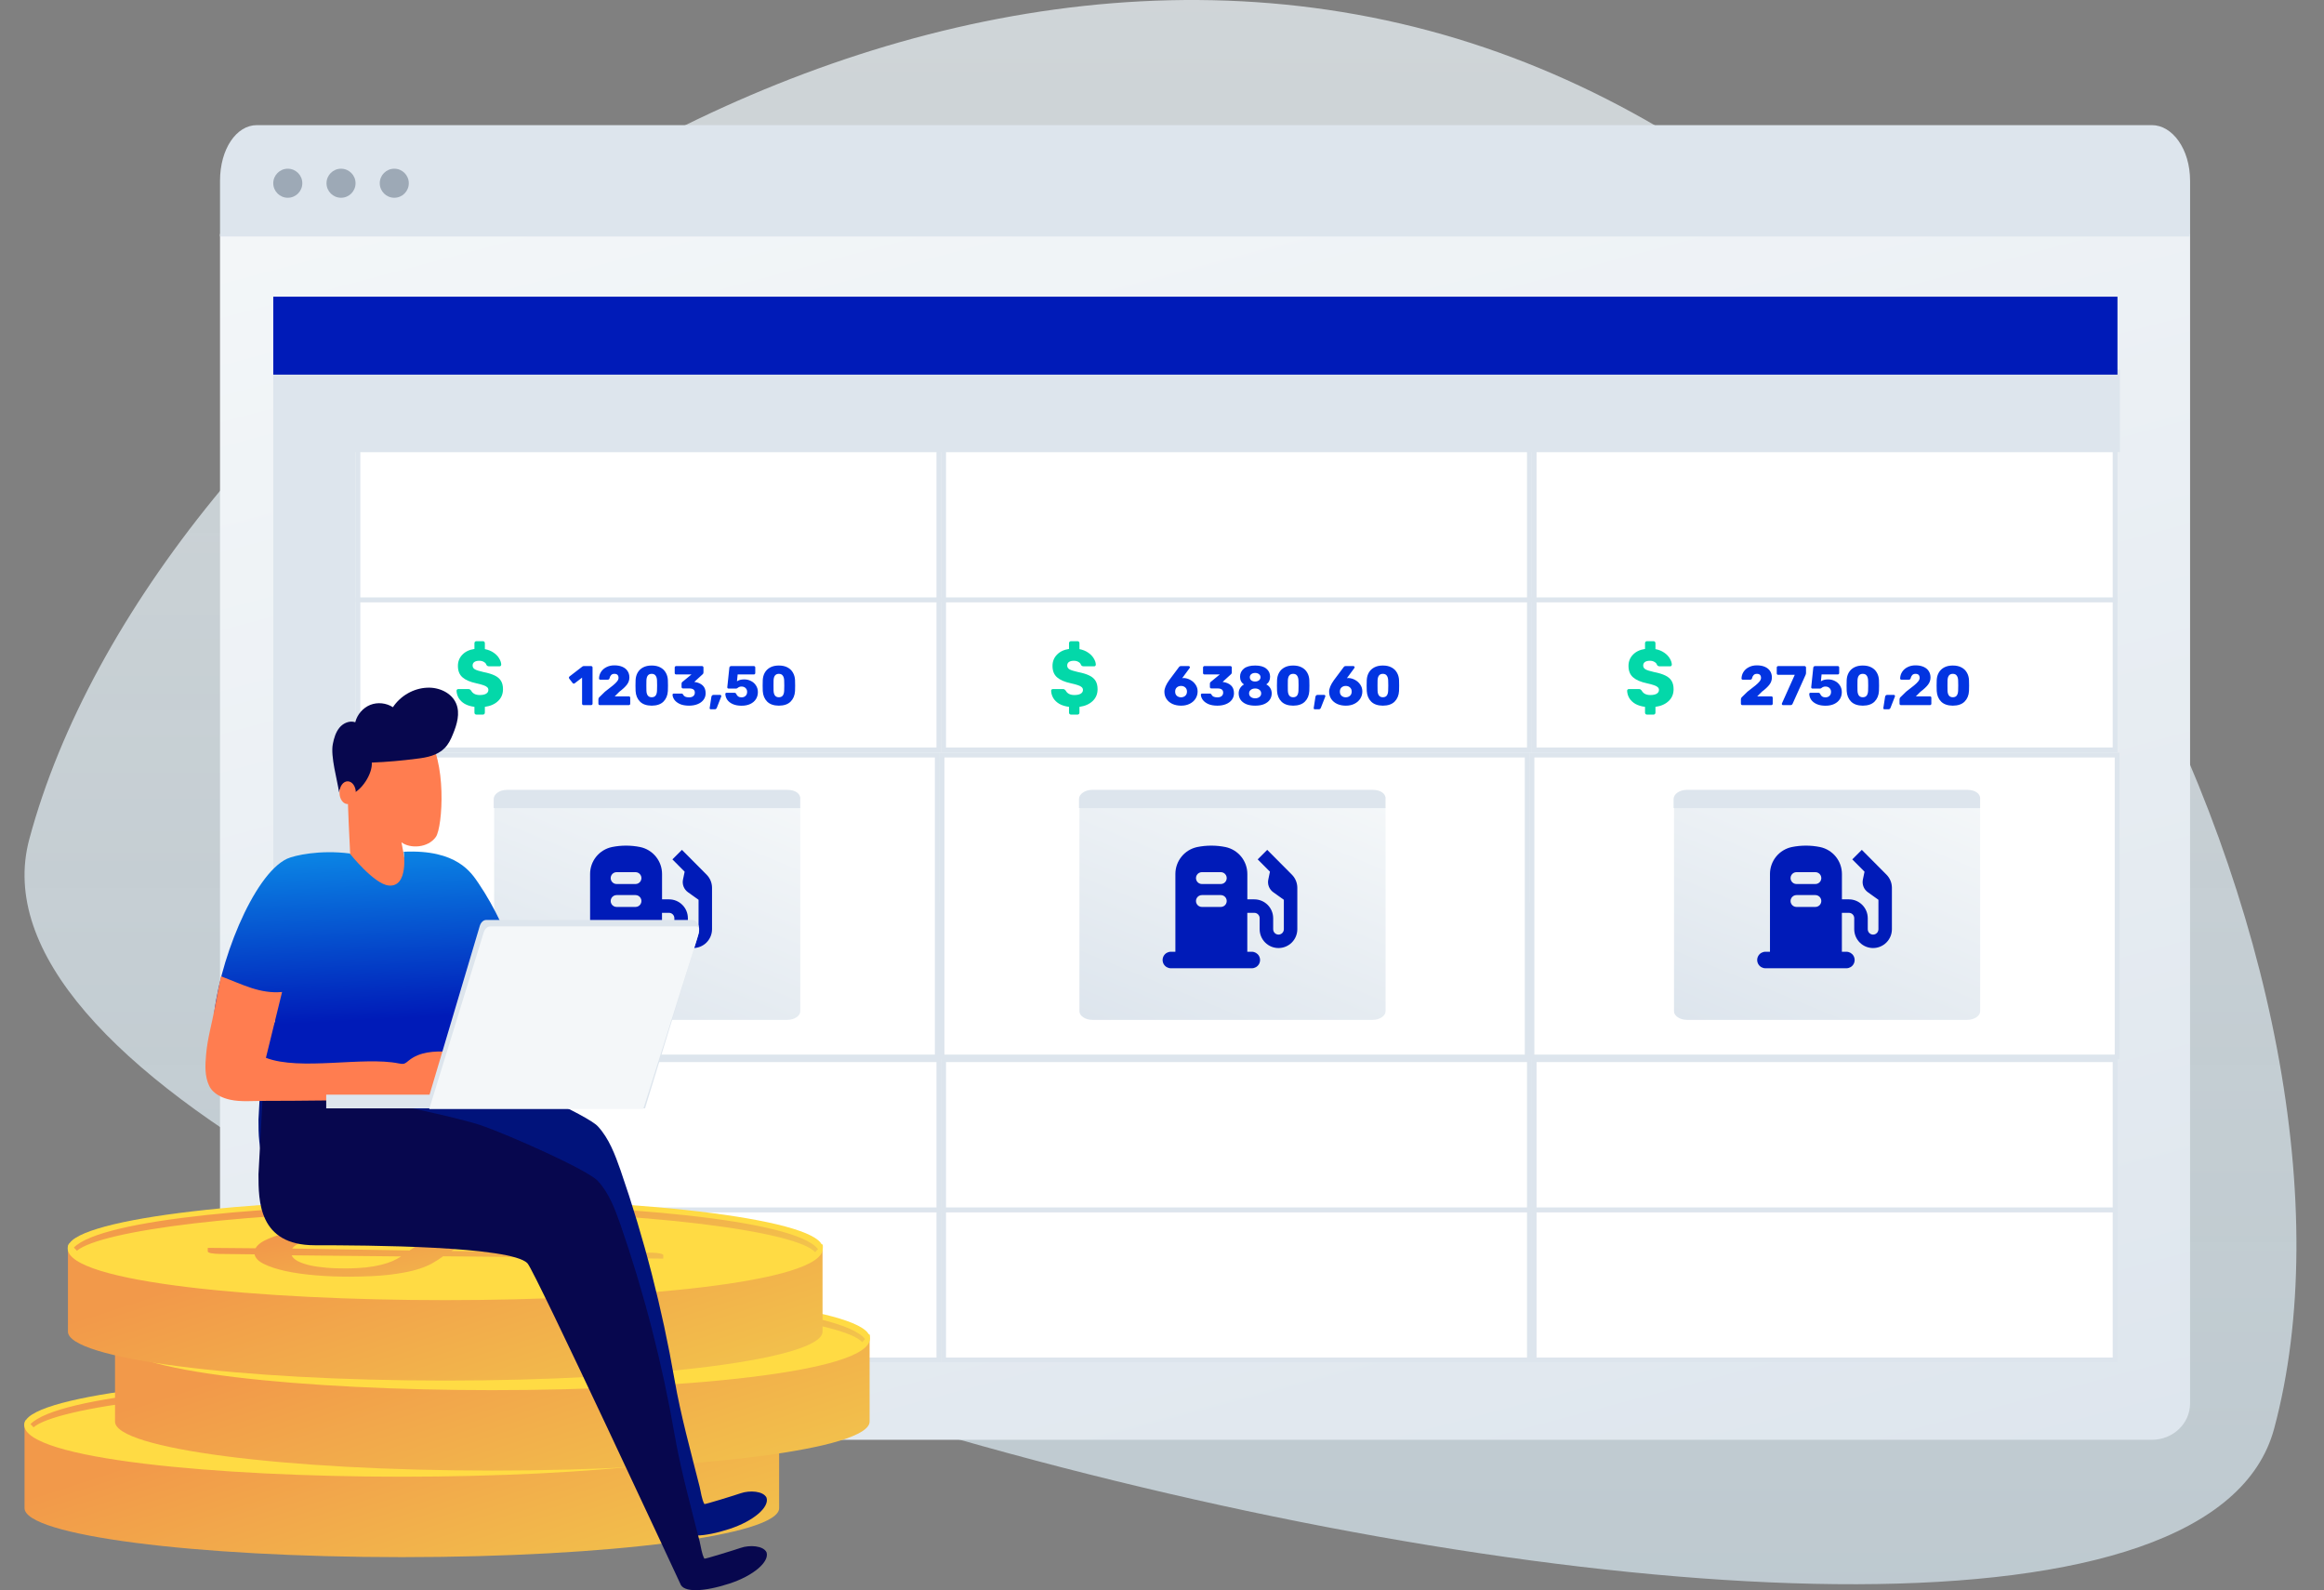 <svg width="383" height="262" viewBox="0 0 383 262" fill="none" xmlns="http://www.w3.org/2000/svg">
<rect x="0" y="0" width="383" height="262" fill="#808080" stroke="none"/>
<path opacity="0.7" fill-rule="evenodd" clip-rule="evenodd" d="M374.781 235.391C394.093 163.581 335.818 31.837 235.445 5.04C135.073 -21.757 24.938 63.487 4.833 138.246C-15.272 213.005 355.469 307.201 374.781 235.391Z" fill="url(#paint0_linear_7101_2059)"/>
<path d="M42.538 237.221H354.651C358.015 237.221 360.929 234.642 360.929 231.203V38.548H36.26V231.418C36.26 234.642 39.175 237.221 42.538 237.221Z" fill="url(#paint1_linear_7101_2059)"/>
<path d="M42.331 20.617H354.634C358.007 20.617 360.93 24.549 360.93 29.791V38.965H36.26V29.791C36.26 24.549 38.958 20.617 42.331 20.617Z" fill="#DDE5ED"/>
<circle cx="47.428" cy="30.19" r="2.393" fill="#9DA9B6"/>
<circle cx="56.203" cy="30.19" r="2.393" fill="#9DA9B6"/>
<circle cx="64.978" cy="30.19" r="2.393" fill="#9DA9B6"/>
<rect x="58.989" y="199.324" width="95.737" height="24.74" fill="white" stroke="#DDE5ED" stroke-width="0.787"/>
<rect x="155.512" y="199.324" width="96.534" height="24.74" fill="white" stroke="#DDE5ED" stroke-width="0.787"/>
<rect x="252.834" y="199.324" width="95.737" height="24.74" fill="white" stroke="#DDE5ED" stroke-width="0.787"/>
<rect x="58.989" y="174.595" width="95.737" height="24.74" fill="white" stroke="#DDE5ED" stroke-width="0.787"/>
<rect x="155.512" y="174.595" width="96.534" height="24.74" fill="white" stroke="#DDE5ED" stroke-width="0.787"/>
<rect x="252.834" y="174.595" width="95.737" height="24.74" fill="white" stroke="#DDE5ED" stroke-width="0.787"/>
<rect x="58.989" y="149.068" width="95.737" height="24.74" fill="white" stroke="#DDE5ED" stroke-width="0.787"/>
<rect x="155.512" y="149.068" width="96.534" height="24.74" fill="white" stroke="#DDE5ED" stroke-width="0.787"/>
<rect x="252.834" y="149.068" width="95.737" height="24.74" fill="white" stroke="#DDE5ED" stroke-width="0.787"/>
<rect x="58.791" y="124.411" width="95.671" height="49.739" fill="white" stroke="#DDE5ED" stroke-width="0.787"/>
<rect x="155.249" y="124.411" width="96.436" height="49.739" fill="white" stroke="#DDE5ED" stroke-width="0.787"/>
<rect x="252.471" y="124.411" width="96.436" height="49.739" fill="white" stroke="#DDE5ED" stroke-width="0.787"/>
<rect x="58.989" y="98.812" width="95.737" height="24.74" fill="white" stroke="#DDE5ED" stroke-width="0.787"/>
<rect x="155.512" y="98.812" width="96.534" height="24.74" fill="white" stroke="#DDE5ED" stroke-width="0.787"/>
<rect x="252.834" y="98.812" width="95.737" height="24.74" fill="white" stroke="#DDE5ED" stroke-width="0.787"/>
<rect x="58.989" y="74.083" width="95.737" height="24.74" fill="white" stroke="#DDE5ED" stroke-width="0.787"/>
<rect x="155.512" y="74.083" width="96.534" height="24.74" fill="white" stroke="#DDE5ED" stroke-width="0.787"/>
<rect x="252.834" y="74.083" width="95.737" height="24.74" fill="white" stroke="#DDE5ED" stroke-width="0.787"/>
<rect x="45.034" y="60.926" width="13.561" height="163.531" fill="#DDE5ED"/>
<rect x="349.362" y="60.926" width="13.561" height="303.929" transform="rotate(90 349.362 60.926)" fill="#DDE5ED"/>
<rect x="45.035" y="48.882" width="303.929" height="12.842" fill="#001BB8"/>
<path d="M78.502 117.739C78.418 117.739 78.343 117.708 78.276 117.645C78.217 117.582 78.188 117.502 78.188 117.403V116.462C77.56 116.382 77.025 116.216 76.582 115.965C76.146 115.705 75.816 115.387 75.59 115.011C75.373 114.635 75.255 114.236 75.239 113.815C75.239 113.734 75.264 113.667 75.314 113.613C75.373 113.56 75.439 113.533 75.515 113.533H77.184C77.293 113.533 77.376 113.551 77.435 113.587C77.493 113.622 77.56 113.685 77.636 113.775C77.895 114.267 78.372 114.514 79.066 114.514C79.518 114.514 79.865 114.442 80.108 114.299C80.359 114.147 80.484 113.94 80.484 113.681C80.484 113.493 80.418 113.34 80.284 113.224C80.158 113.098 79.957 112.991 79.681 112.901C79.413 112.803 79.016 112.695 78.489 112.579C77.477 112.364 76.719 112.037 76.218 111.598C75.716 111.159 75.465 110.532 75.465 109.716C75.465 108.991 75.707 108.377 76.192 107.875C76.678 107.364 77.343 107.046 78.188 106.921V105.98C78.188 105.882 78.217 105.801 78.276 105.738C78.343 105.676 78.418 105.644 78.502 105.644H79.593C79.686 105.644 79.761 105.676 79.819 105.738C79.878 105.801 79.907 105.882 79.907 105.98V106.948C80.459 107.055 80.936 107.248 81.338 107.526C81.739 107.795 82.045 108.108 82.254 108.466C82.472 108.816 82.589 109.156 82.605 109.488C82.605 109.568 82.58 109.64 82.53 109.703C82.48 109.757 82.417 109.783 82.342 109.783H80.585C80.392 109.783 80.25 109.703 80.158 109.542C80.108 109.353 79.974 109.197 79.757 109.071C79.547 108.937 79.292 108.87 78.991 108.87C78.64 108.87 78.368 108.937 78.175 109.071C77.983 109.206 77.887 109.403 77.887 109.662C77.887 109.922 78.012 110.128 78.263 110.281C78.514 110.424 78.978 110.572 79.656 110.724C80.443 110.876 81.07 111.069 81.539 111.302C82.007 111.526 82.35 111.822 82.568 112.189C82.785 112.547 82.894 113.004 82.894 113.56C82.894 114.348 82.622 114.998 82.078 115.508C81.543 116.019 80.819 116.337 79.907 116.462V117.403C79.907 117.502 79.878 117.582 79.819 117.645C79.761 117.708 79.686 117.739 79.593 117.739H78.502Z" fill="#03D8A9"/>
<path d="M271.417 117.739C271.333 117.739 271.258 117.708 271.191 117.645C271.133 117.582 271.103 117.502 271.103 117.403V116.462C270.476 116.382 269.94 116.216 269.497 115.965C269.062 115.705 268.731 115.387 268.506 115.011C268.288 114.635 268.171 114.236 268.154 113.815C268.154 113.734 268.179 113.667 268.229 113.613C268.288 113.56 268.355 113.533 268.43 113.533H270.099C270.208 113.533 270.292 113.551 270.35 113.587C270.409 113.622 270.476 113.685 270.551 113.775C270.811 114.267 271.287 114.514 271.982 114.514C272.434 114.514 272.781 114.442 273.023 114.299C273.274 114.147 273.4 113.94 273.4 113.681C273.4 113.493 273.333 113.34 273.199 113.224C273.074 113.098 272.873 112.991 272.597 112.901C272.329 112.803 271.932 112.695 271.405 112.579C270.392 112.364 269.635 112.037 269.133 111.598C268.631 111.159 268.38 110.532 268.38 109.716C268.38 108.991 268.623 108.377 269.108 107.875C269.593 107.364 270.258 107.046 271.103 106.921V105.98C271.103 105.882 271.133 105.801 271.191 105.738C271.258 105.676 271.333 105.644 271.417 105.644H272.509C272.601 105.644 272.676 105.676 272.735 105.738C272.793 105.801 272.823 105.882 272.823 105.98V106.948C273.375 107.055 273.852 107.248 274.253 107.526C274.655 107.795 274.96 108.108 275.17 108.466C275.387 108.816 275.504 109.156 275.521 109.488C275.521 109.568 275.496 109.64 275.446 109.703C275.395 109.757 275.333 109.783 275.257 109.783H273.5C273.308 109.783 273.166 109.703 273.074 109.542C273.023 109.353 272.89 109.197 272.672 109.071C272.463 108.937 272.208 108.87 271.907 108.87C271.555 108.87 271.283 108.937 271.091 109.071C270.898 109.206 270.802 109.403 270.802 109.662C270.802 109.922 270.928 110.128 271.179 110.281C271.43 110.424 271.894 110.572 272.572 110.724C273.358 110.876 273.986 111.069 274.454 111.302C274.923 111.526 275.266 111.822 275.483 112.189C275.701 112.547 275.81 113.004 275.81 113.56C275.81 114.348 275.538 114.998 274.994 115.508C274.458 116.019 273.735 116.337 272.823 116.462V117.403C272.823 117.502 272.793 117.582 272.735 117.645C272.676 117.708 272.601 117.739 272.509 117.739H271.417Z" fill="#03D8A9"/>
<path d="M176.491 117.739C176.407 117.739 176.332 117.708 176.265 117.645C176.206 117.582 176.177 117.502 176.177 117.403V116.462C175.549 116.382 175.014 116.216 174.57 115.965C174.135 115.705 173.805 115.387 173.579 115.011C173.362 114.635 173.244 114.236 173.228 113.815C173.228 113.734 173.253 113.667 173.303 113.613C173.362 113.56 173.428 113.533 173.504 113.533H175.173C175.282 113.533 175.365 113.551 175.424 113.587C175.482 113.622 175.549 113.685 175.625 113.775C175.884 114.267 176.361 114.514 177.055 114.514C177.507 114.514 177.854 114.442 178.097 114.299C178.348 114.147 178.473 113.94 178.473 113.681C178.473 113.493 178.407 113.34 178.273 113.224C178.147 113.098 177.946 112.991 177.67 112.901C177.403 112.803 177.005 112.695 176.478 112.579C175.466 112.364 174.709 112.037 174.207 111.598C173.705 111.159 173.454 110.532 173.454 109.716C173.454 108.991 173.696 108.377 174.181 107.875C174.667 107.364 175.332 107.046 176.177 106.921V105.98C176.177 105.882 176.206 105.801 176.265 105.738C176.332 105.676 176.407 105.644 176.491 105.644H177.582C177.674 105.644 177.75 105.676 177.808 105.738C177.867 105.801 177.896 105.882 177.896 105.98V106.948C178.448 107.055 178.925 107.248 179.327 107.526C179.728 107.795 180.034 108.108 180.243 108.466C180.461 108.816 180.578 109.156 180.594 109.488C180.594 109.568 180.569 109.64 180.519 109.703C180.469 109.757 180.406 109.783 180.331 109.783H178.574C178.381 109.783 178.239 109.703 178.147 109.542C178.097 109.353 177.963 109.197 177.746 109.071C177.536 108.937 177.281 108.87 176.98 108.87C176.629 108.87 176.357 108.937 176.164 109.071C175.972 109.206 175.876 109.403 175.876 109.662C175.876 109.922 176.001 110.128 176.252 110.281C176.503 110.424 176.967 110.572 177.645 110.724C178.432 110.876 179.059 111.069 179.528 111.302C179.996 111.526 180.339 111.822 180.557 112.189C180.774 112.547 180.883 113.004 180.883 113.56C180.883 114.348 180.611 114.998 180.067 115.508C179.532 116.019 178.808 116.337 177.896 116.462V117.403C177.896 117.502 177.867 117.582 177.808 117.645C177.75 117.708 177.674 117.739 177.582 117.739H176.491Z" fill="#03D8A9"/>
<path d="M96.157 116.175C96.095 116.175 96.04 116.154 95.991 116.111C95.948 116.062 95.927 116.007 95.927 115.946V111.646L94.696 112.593C94.647 112.623 94.601 112.639 94.558 112.639C94.485 112.639 94.42 112.602 94.365 112.528L93.796 111.793C93.771 111.751 93.759 111.705 93.759 111.656C93.759 111.57 93.793 111.503 93.86 111.454L95.991 109.809C96.052 109.766 96.123 109.745 96.203 109.745H97.415C97.483 109.745 97.538 109.766 97.581 109.809C97.629 109.852 97.654 109.907 97.654 109.975V115.946C97.654 116.013 97.629 116.068 97.581 116.111C97.538 116.154 97.483 116.175 97.415 116.175H96.157ZM98.847 116.175C98.786 116.175 98.731 116.154 98.682 116.111C98.639 116.062 98.618 116.007 98.618 115.946V115.257C98.618 115.073 98.694 114.92 98.847 114.797L99.702 113.961C100.284 113.52 100.721 113.178 101.015 112.933C101.315 112.688 101.542 112.467 101.695 112.271C101.854 112.069 101.934 111.879 101.934 111.702C101.934 111.248 101.707 111.022 101.254 111.022C101.015 111.022 100.832 111.095 100.703 111.242C100.574 111.383 100.489 111.561 100.446 111.775C100.409 111.916 100.305 111.986 100.133 111.986H98.921C98.866 111.986 98.817 111.968 98.774 111.931C98.737 111.888 98.719 111.842 98.719 111.793C98.731 111.389 98.841 111.025 99.049 110.7C99.264 110.37 99.561 110.109 99.941 109.919C100.32 109.723 100.758 109.625 101.254 109.625C101.769 109.625 102.213 109.708 102.586 109.873C102.96 110.039 103.242 110.272 103.431 110.572C103.627 110.872 103.725 111.221 103.725 111.619C103.725 112.06 103.588 112.458 103.312 112.813C103.042 113.168 102.629 113.554 102.072 113.971L101.309 114.733H103.633C103.701 114.733 103.756 114.755 103.799 114.797C103.842 114.84 103.863 114.895 103.863 114.963V115.946C103.863 116.007 103.842 116.062 103.799 116.111C103.756 116.154 103.701 116.175 103.633 116.175H98.847ZM107.402 116.267C106.557 116.261 105.914 116.038 105.473 115.597C105.032 115.156 104.79 114.574 104.747 113.851C104.735 113.52 104.729 113.223 104.729 112.96C104.729 112.691 104.735 112.384 104.747 112.041C104.772 111.582 104.885 111.175 105.087 110.82C105.295 110.458 105.593 110.174 105.978 109.965C106.37 109.757 106.845 109.653 107.402 109.653C107.96 109.653 108.434 109.757 108.826 109.965C109.218 110.174 109.515 110.458 109.717 110.82C109.925 111.175 110.042 111.582 110.066 112.041C110.079 112.213 110.085 112.519 110.085 112.96C110.085 113.389 110.079 113.686 110.066 113.851C110.023 114.574 109.782 115.156 109.341 115.597C108.9 116.038 108.254 116.261 107.402 116.267ZM107.402 114.88C107.69 114.88 107.904 114.788 108.045 114.604C108.186 114.415 108.263 114.148 108.275 113.805C108.287 113.628 108.293 113.34 108.293 112.942C108.293 112.544 108.287 112.262 108.275 112.097C108.263 111.766 108.186 111.506 108.045 111.316C107.904 111.12 107.69 111.022 107.402 111.022C106.851 111.022 106.56 111.38 106.53 112.097C106.523 112.262 106.52 112.544 106.52 112.942C106.52 113.34 106.523 113.628 106.53 113.805C106.56 114.522 106.851 114.88 107.402 114.88ZM113.553 116.267C112.953 116.267 112.448 116.175 112.038 115.992C111.633 115.802 111.333 115.569 111.137 115.293C110.948 115.018 110.846 114.742 110.834 114.467C110.834 114.412 110.853 114.366 110.889 114.329C110.932 114.292 110.981 114.274 111.036 114.274H112.304C112.378 114.274 112.436 114.289 112.479 114.32C112.521 114.344 112.561 114.387 112.598 114.448C112.714 114.748 113.036 114.898 113.563 114.898C113.863 114.898 114.095 114.828 114.261 114.687C114.426 114.546 114.509 114.356 114.509 114.118C114.509 113.658 114.203 113.429 113.59 113.429H112.561C112.494 113.429 112.436 113.407 112.387 113.364C112.344 113.315 112.322 113.257 112.322 113.19V112.648C112.322 112.507 112.374 112.403 112.479 112.335L113.958 111.123H111.422C111.361 111.123 111.306 111.101 111.257 111.059C111.214 111.01 111.193 110.954 111.193 110.893V109.984C111.193 109.916 111.214 109.861 111.257 109.818C111.3 109.769 111.355 109.745 111.422 109.745H115.703C115.77 109.745 115.826 109.769 115.868 109.818C115.911 109.861 115.933 109.916 115.933 109.984V110.801C115.933 110.93 115.884 111.031 115.786 111.104L114.426 112.345L114.49 112.363C115.042 112.443 115.48 112.632 115.804 112.933C116.129 113.233 116.291 113.664 116.291 114.228C116.291 114.638 116.172 114.999 115.933 115.312C115.7 115.618 115.375 115.854 114.959 116.019C114.549 116.185 114.08 116.267 113.553 116.267ZM117.127 116.864C117.072 116.864 117.026 116.843 116.99 116.8C116.959 116.763 116.947 116.717 116.953 116.662L117.238 114.816C117.25 114.73 117.283 114.657 117.339 114.595C117.394 114.528 117.473 114.494 117.577 114.494H118.689C118.738 114.494 118.781 114.513 118.818 114.549C118.854 114.586 118.873 114.629 118.873 114.678C118.873 114.715 118.867 114.748 118.854 114.779L118.138 116.607C118.07 116.779 117.957 116.864 117.798 116.864H117.127ZM122.21 116.276C121.652 116.276 121.172 116.188 120.767 116.01C120.369 115.832 120.066 115.597 119.858 115.303C119.656 115.009 119.549 114.687 119.536 114.338C119.536 114.283 119.555 114.237 119.592 114.2C119.628 114.164 119.674 114.145 119.729 114.145H121.025C121.172 114.145 121.273 114.203 121.328 114.32C121.414 114.522 121.527 114.669 121.668 114.761C121.815 114.853 121.995 114.898 122.21 114.898C122.473 114.898 122.69 114.819 122.862 114.66C123.04 114.5 123.128 114.277 123.128 113.989C123.128 113.738 123.043 113.53 122.871 113.364C122.7 113.199 122.479 113.116 122.21 113.116C122.057 113.116 121.934 113.138 121.842 113.181C121.75 113.217 121.662 113.269 121.576 113.337C121.484 113.41 121.404 113.447 121.337 113.447H120.06C120.005 113.447 119.956 113.429 119.913 113.392C119.876 113.349 119.858 113.3 119.858 113.245L120.198 110.02C120.204 109.935 120.235 109.867 120.29 109.818C120.351 109.769 120.421 109.745 120.501 109.745H124.24C124.307 109.745 124.362 109.766 124.405 109.809C124.448 109.852 124.47 109.907 124.47 109.975V110.893C124.47 110.954 124.448 111.01 124.405 111.059C124.362 111.101 124.307 111.123 124.24 111.123H121.567L121.456 112.253C121.603 112.149 121.769 112.072 121.952 112.023C122.136 111.968 122.375 111.94 122.669 111.94C123.061 111.94 123.428 112.029 123.771 112.207C124.114 112.378 124.387 112.623 124.589 112.942C124.797 113.26 124.901 113.625 124.901 114.035C124.901 114.464 124.794 114.849 124.58 115.192C124.365 115.529 124.053 115.796 123.643 115.992C123.239 116.181 122.761 116.276 122.21 116.276ZM128.359 116.267C127.514 116.261 126.871 116.038 126.43 115.597C125.989 115.156 125.747 114.574 125.704 113.851C125.692 113.52 125.686 113.223 125.686 112.96C125.686 112.691 125.692 112.384 125.704 112.041C125.728 111.582 125.842 111.175 126.044 110.82C126.252 110.458 126.549 110.174 126.935 109.965C127.327 109.757 127.802 109.653 128.359 109.653C128.916 109.653 129.391 109.757 129.783 109.965C130.175 110.174 130.472 110.458 130.674 110.82C130.882 111.175 130.998 111.582 131.023 112.041C131.035 112.213 131.041 112.519 131.041 112.96C131.041 113.389 131.035 113.686 131.023 113.851C130.98 114.574 130.738 115.156 130.297 115.597C129.856 116.038 129.21 116.261 128.359 116.267ZM128.359 114.88C128.647 114.88 128.861 114.788 129.002 114.604C129.143 114.415 129.219 114.148 129.232 113.805C129.244 113.628 129.25 113.34 129.25 112.942C129.25 112.544 129.244 112.262 129.232 112.097C129.219 111.766 129.143 111.506 129.002 111.316C128.861 111.12 128.647 111.022 128.359 111.022C127.808 111.022 127.517 111.38 127.486 112.097C127.48 112.262 127.477 112.544 127.477 112.942C127.477 113.34 127.48 113.628 127.486 113.805C127.517 114.522 127.808 114.88 128.359 114.88Z" fill="#0234E1"/>
<path d="M287.133 116.175C287.072 116.175 287.017 116.154 286.968 116.111C286.925 116.062 286.904 116.007 286.904 115.946V115.257C286.904 115.073 286.98 114.92 287.133 114.797L287.988 113.961C288.57 113.52 289.007 113.178 289.301 112.933C289.601 112.688 289.828 112.467 289.981 112.271C290.14 112.069 290.22 111.879 290.22 111.702C290.22 111.248 289.993 111.022 289.54 111.022C289.301 111.022 289.118 111.095 288.989 111.242C288.86 111.383 288.775 111.561 288.732 111.775C288.695 111.916 288.591 111.986 288.42 111.986H287.207C287.152 111.986 287.103 111.968 287.06 111.931C287.023 111.888 287.005 111.842 287.005 111.793C287.017 111.389 287.127 111.025 287.336 110.7C287.55 110.37 287.847 110.109 288.227 109.919C288.606 109.723 289.044 109.625 289.54 109.625C290.055 109.625 290.499 109.708 290.872 109.873C291.246 110.039 291.528 110.272 291.717 110.572C291.913 110.872 292.011 111.221 292.011 111.619C292.011 112.06 291.874 112.458 291.598 112.813C291.329 113.168 290.915 113.554 290.358 113.971L289.595 114.733H291.92C291.987 114.733 292.042 114.755 292.085 114.797C292.128 114.84 292.149 114.895 292.149 114.963V115.946C292.149 116.007 292.128 116.062 292.085 116.111C292.042 116.154 291.987 116.175 291.92 116.175H287.133ZM293.842 116.175C293.787 116.175 293.741 116.157 293.704 116.12C293.667 116.077 293.649 116.028 293.649 115.973C293.649 115.943 293.655 115.915 293.667 115.891L295.78 111.187H293.052C292.984 111.187 292.926 111.166 292.877 111.123C292.834 111.074 292.813 111.016 292.813 110.948V109.984C292.813 109.916 292.834 109.861 292.877 109.818C292.926 109.769 292.984 109.745 293.052 109.745H297.397C297.464 109.745 297.519 109.769 297.562 109.818C297.611 109.861 297.636 109.916 297.636 109.984V110.838C297.636 110.948 297.621 111.043 297.59 111.123C297.559 111.202 297.541 111.248 297.535 111.261L295.422 115.955C295.355 116.102 295.244 116.175 295.091 116.175H293.842ZM300.843 116.276C300.286 116.276 299.805 116.188 299.401 116.01C299.002 115.832 298.699 115.597 298.491 115.303C298.289 115.009 298.182 114.687 298.17 114.338C298.17 114.283 298.188 114.237 298.225 114.2C298.261 114.164 298.307 114.145 298.362 114.145H299.658C299.805 114.145 299.906 114.203 299.961 114.32C300.047 114.522 300.16 114.669 300.301 114.761C300.448 114.853 300.628 114.898 300.843 114.898C301.106 114.898 301.324 114.819 301.495 114.66C301.673 114.5 301.761 114.277 301.761 113.989C301.761 113.738 301.676 113.53 301.504 113.364C301.333 113.199 301.112 113.116 300.843 113.116C300.69 113.116 300.567 113.138 300.475 113.181C300.383 113.217 300.295 113.269 300.209 113.337C300.117 113.41 300.037 113.447 299.97 113.447H298.693C298.638 113.447 298.589 113.429 298.546 113.392C298.509 113.349 298.491 113.3 298.491 113.245L298.831 110.02C298.837 109.935 298.868 109.867 298.923 109.818C298.984 109.769 299.055 109.745 299.134 109.745H302.873C302.94 109.745 302.996 109.766 303.038 109.809C303.081 109.852 303.103 109.907 303.103 109.975V110.893C303.103 110.954 303.081 111.01 303.038 111.059C302.996 111.101 302.94 111.123 302.873 111.123H300.2L300.09 112.253C300.237 112.149 300.402 112.072 300.586 112.023C300.769 111.968 301.008 111.94 301.302 111.94C301.694 111.94 302.062 112.029 302.405 112.207C302.747 112.378 303.02 112.623 303.222 112.942C303.43 113.26 303.534 113.625 303.534 114.035C303.534 114.464 303.427 114.849 303.213 115.192C302.999 115.529 302.686 115.796 302.276 115.992C301.872 116.181 301.394 116.276 300.843 116.276ZM306.992 116.267C306.147 116.261 305.504 116.038 305.063 115.597C304.622 115.156 304.38 114.574 304.337 113.851C304.325 113.52 304.319 113.223 304.319 112.96C304.319 112.691 304.325 112.384 304.337 112.041C304.362 111.582 304.475 111.175 304.677 110.82C304.885 110.458 305.182 110.174 305.568 109.965C305.96 109.757 306.435 109.653 306.992 109.653C307.549 109.653 308.024 109.757 308.416 109.965C308.808 110.174 309.105 110.458 309.307 110.82C309.515 111.175 309.631 111.582 309.656 112.041C309.668 112.213 309.674 112.519 309.674 112.96C309.674 113.389 309.668 113.686 309.656 113.851C309.613 114.574 309.371 115.156 308.93 115.597C308.489 116.038 307.843 116.261 306.992 116.267ZM306.992 114.88C307.28 114.88 307.494 114.788 307.635 114.604C307.776 114.415 307.852 114.148 307.865 113.805C307.877 113.628 307.883 113.34 307.883 112.942C307.883 112.544 307.877 112.262 307.865 112.097C307.852 111.766 307.776 111.506 307.635 111.316C307.494 111.12 307.28 111.022 306.992 111.022C306.441 111.022 306.15 111.38 306.119 112.097C306.113 112.262 306.11 112.544 306.11 112.942C306.11 113.34 306.113 113.628 306.119 113.805C306.15 114.522 306.441 114.88 306.992 114.88ZM310.554 116.864C310.499 116.864 310.453 116.843 310.416 116.8C310.385 116.763 310.373 116.717 310.379 116.662L310.664 114.816C310.676 114.73 310.71 114.657 310.765 114.595C310.82 114.528 310.9 114.494 311.004 114.494H312.116C312.165 114.494 312.207 114.513 312.244 114.549C312.281 114.586 312.299 114.629 312.299 114.678C312.299 114.715 312.293 114.748 312.281 114.779L311.564 116.607C311.497 116.779 311.384 116.864 311.224 116.864H310.554ZM313.275 116.175C313.214 116.175 313.159 116.154 313.11 116.111C313.067 116.062 313.046 116.007 313.046 115.946V115.257C313.046 115.073 313.122 114.92 313.275 114.797L314.13 113.961C314.711 113.52 315.149 113.178 315.443 112.933C315.743 112.688 315.97 112.467 316.123 112.271C316.282 112.069 316.362 111.879 316.362 111.702C316.362 111.248 316.135 111.022 315.682 111.022C315.443 111.022 315.26 111.095 315.131 111.242C315.002 111.383 314.917 111.561 314.874 111.775C314.837 111.916 314.733 111.986 314.561 111.986H313.349C313.294 111.986 313.245 111.968 313.202 111.931C313.165 111.888 313.147 111.842 313.147 111.793C313.159 111.389 313.269 111.025 313.477 110.7C313.692 110.37 313.989 110.109 314.368 109.919C314.748 109.723 315.186 109.625 315.682 109.625C316.197 109.625 316.641 109.708 317.014 109.873C317.388 110.039 317.669 110.272 317.859 110.572C318.055 110.872 318.153 111.221 318.153 111.619C318.153 112.06 318.016 112.458 317.74 112.813C317.47 113.168 317.057 113.554 316.5 113.971L315.737 114.733H318.061C318.129 114.733 318.184 114.755 318.227 114.797C318.27 114.84 318.291 114.895 318.291 114.963V115.946C318.291 116.007 318.27 116.062 318.227 116.111C318.184 116.154 318.129 116.175 318.061 116.175H313.275ZM321.83 116.267C320.985 116.261 320.342 116.038 319.901 115.597C319.46 115.156 319.218 114.574 319.175 113.851C319.163 113.52 319.157 113.223 319.157 112.96C319.157 112.691 319.163 112.384 319.175 112.041C319.2 111.582 319.313 111.175 319.515 110.82C319.723 110.458 320.02 110.174 320.406 109.965C320.798 109.757 321.273 109.653 321.83 109.653C322.387 109.653 322.862 109.757 323.254 109.965C323.646 110.174 323.943 110.458 324.145 110.82C324.353 111.175 324.47 111.582 324.494 112.041C324.507 112.213 324.513 112.519 324.513 112.96C324.513 113.389 324.507 113.686 324.494 113.851C324.451 114.574 324.209 115.156 323.769 115.597C323.328 116.038 322.681 116.261 321.83 116.267ZM321.83 114.88C322.118 114.88 322.332 114.788 322.473 114.604C322.614 114.415 322.691 114.148 322.703 113.805C322.715 113.628 322.721 113.34 322.721 112.942C322.721 112.544 322.715 112.262 322.703 112.097C322.691 111.766 322.614 111.506 322.473 111.316C322.332 111.12 322.118 111.022 321.83 111.022C321.279 111.022 320.988 111.38 320.957 112.097C320.951 112.262 320.948 112.544 320.948 112.942C320.948 113.34 320.951 113.628 320.957 113.805C320.988 114.522 321.279 114.88 321.83 114.88Z" fill="#0234E1"/>
<path d="M194.66 116.267C194.115 116.267 193.634 116.172 193.217 115.982C192.801 115.786 192.476 115.514 192.244 115.165C192.011 114.816 191.895 114.415 191.895 113.961C191.895 113.435 192.155 112.807 192.675 112.078L194.283 109.929C194.369 109.806 194.479 109.745 194.614 109.745H195.9C195.955 109.745 196.001 109.766 196.038 109.809C196.081 109.846 196.102 109.892 196.102 109.947C196.102 109.978 196.087 110.017 196.056 110.066L194.825 111.738C194.899 111.72 194.984 111.711 195.082 111.711C195.456 111.729 195.817 111.833 196.166 112.023C196.521 112.213 196.809 112.473 197.03 112.804C197.256 113.129 197.37 113.502 197.37 113.925C197.37 114.353 197.256 114.748 197.03 115.11C196.803 115.465 196.485 115.747 196.074 115.955C195.664 116.163 195.192 116.267 194.66 116.267ZM194.641 114.889C194.911 114.889 195.14 114.807 195.33 114.641C195.52 114.47 195.615 114.24 195.615 113.952C195.615 113.658 195.52 113.429 195.33 113.263C195.147 113.098 194.917 113.015 194.641 113.015C194.366 113.015 194.133 113.098 193.943 113.263C193.759 113.429 193.668 113.658 193.668 113.952C193.668 114.246 193.759 114.476 193.943 114.641C194.133 114.807 194.366 114.889 194.641 114.889ZM200.624 116.267C200.024 116.267 199.519 116.175 199.108 115.992C198.704 115.802 198.404 115.569 198.208 115.293C198.018 115.018 197.917 114.742 197.905 114.467C197.905 114.412 197.923 114.366 197.96 114.329C198.003 114.292 198.052 114.274 198.107 114.274H199.375C199.448 114.274 199.507 114.289 199.549 114.32C199.592 114.344 199.632 114.387 199.669 114.448C199.785 114.748 200.107 114.898 200.633 114.898C200.933 114.898 201.166 114.828 201.332 114.687C201.497 114.546 201.58 114.356 201.58 114.118C201.58 113.658 201.273 113.429 200.661 113.429H199.632C199.565 113.429 199.507 113.407 199.458 113.364C199.415 113.315 199.393 113.257 199.393 113.19V112.648C199.393 112.507 199.445 112.403 199.549 112.335L201.028 111.123H198.493C198.432 111.123 198.377 111.101 198.328 111.059C198.285 111.01 198.263 110.954 198.263 110.893V109.984C198.263 109.916 198.285 109.861 198.328 109.818C198.37 109.769 198.426 109.745 198.493 109.745H202.774C202.841 109.745 202.896 109.769 202.939 109.818C202.982 109.861 203.003 109.916 203.003 109.984V110.801C203.003 110.93 202.954 111.031 202.856 111.104L201.497 112.345L201.561 112.363C202.112 112.443 202.55 112.632 202.875 112.933C203.199 113.233 203.362 113.664 203.362 114.228C203.362 114.638 203.242 114.999 203.003 115.312C202.771 115.618 202.446 115.854 202.03 116.019C201.619 116.185 201.151 116.267 200.624 116.267ZM206.853 116.267C206.259 116.267 205.757 116.178 205.346 116.001C204.936 115.817 204.63 115.572 204.428 115.266C204.232 114.96 204.134 114.617 204.134 114.237C204.134 113.919 204.213 113.631 204.373 113.373C204.538 113.11 204.752 112.908 205.016 112.767C204.581 112.485 204.363 112.063 204.363 111.499C204.363 110.954 204.572 110.51 204.988 110.167C205.411 109.824 206.032 109.653 206.853 109.653C207.667 109.653 208.28 109.824 208.69 110.167C209.107 110.504 209.315 110.945 209.315 111.49C209.315 112.048 209.107 112.473 208.69 112.767C208.96 112.896 209.174 113.092 209.333 113.355C209.499 113.618 209.581 113.915 209.581 114.246C209.581 114.626 209.48 114.969 209.278 115.275C209.076 115.575 208.77 115.817 208.36 116.001C207.949 116.178 207.447 116.267 206.853 116.267ZM206.853 112.289C207.11 112.283 207.321 112.216 207.487 112.087C207.652 111.953 207.735 111.784 207.735 111.582C207.735 111.374 207.652 111.205 207.487 111.077C207.321 110.942 207.11 110.875 206.853 110.875C206.59 110.875 206.375 110.942 206.21 111.077C206.051 111.205 205.971 111.374 205.971 111.582C205.971 111.79 206.051 111.962 206.21 112.097C206.375 112.225 206.59 112.289 206.853 112.289ZM206.853 115.055C207.141 115.055 207.377 114.981 207.56 114.834C207.75 114.687 207.845 114.491 207.845 114.246C207.845 114.001 207.75 113.805 207.56 113.658C207.377 113.511 207.141 113.438 206.853 113.438C206.565 113.438 206.326 113.511 206.136 113.658C205.947 113.805 205.852 114.001 205.852 114.246C205.852 114.491 205.947 114.687 206.136 114.834C206.326 114.981 206.565 115.055 206.853 115.055ZM213.115 116.267C212.27 116.261 211.627 116.038 211.186 115.597C210.745 115.156 210.503 114.574 210.46 113.851C210.448 113.52 210.442 113.223 210.442 112.96C210.442 112.691 210.448 112.384 210.46 112.041C210.485 111.582 210.598 111.175 210.8 110.82C211.008 110.458 211.305 110.174 211.691 109.965C212.083 109.757 212.558 109.653 213.115 109.653C213.672 109.653 214.147 109.757 214.539 109.965C214.931 110.174 215.228 110.458 215.43 110.82C215.638 111.175 215.755 111.582 215.779 112.041C215.791 112.213 215.797 112.519 215.797 112.96C215.797 113.389 215.791 113.686 215.779 113.851C215.736 114.574 215.494 115.156 215.053 115.597C214.612 116.038 213.966 116.261 213.115 116.267ZM213.115 114.88C213.403 114.88 213.617 114.788 213.758 114.604C213.899 114.415 213.975 114.148 213.988 113.805C214 113.628 214.006 113.34 214.006 112.942C214.006 112.544 214 112.262 213.988 112.097C213.975 111.766 213.899 111.506 213.758 111.316C213.617 111.12 213.403 111.022 213.115 111.022C212.564 111.022 212.273 111.38 212.242 112.097C212.236 112.262 212.233 112.544 212.233 112.942C212.233 113.34 212.236 113.628 212.242 113.805C212.273 114.522 212.564 114.88 213.115 114.88ZM216.677 116.864C216.622 116.864 216.576 116.843 216.539 116.8C216.509 116.763 216.496 116.717 216.502 116.662L216.787 114.816C216.799 114.73 216.833 114.657 216.888 114.595C216.943 114.528 217.023 114.494 217.127 114.494H218.239C218.288 114.494 218.33 114.513 218.367 114.549C218.404 114.586 218.422 114.629 218.422 114.678C218.422 114.715 218.416 114.748 218.404 114.779L217.687 116.607C217.62 116.779 217.507 116.864 217.348 116.864H216.677ZM221.806 116.267C221.261 116.267 220.781 116.172 220.364 115.982C219.948 115.786 219.623 115.514 219.39 115.165C219.158 114.816 219.041 114.415 219.041 113.961C219.041 113.435 219.302 112.807 219.822 112.078L221.43 109.929C221.515 109.806 221.626 109.745 221.76 109.745H223.047C223.102 109.745 223.148 109.766 223.184 109.809C223.227 109.846 223.249 109.892 223.249 109.947C223.249 109.978 223.233 110.017 223.203 110.066L221.972 111.738C222.045 111.72 222.131 111.711 222.229 111.711C222.603 111.729 222.964 111.833 223.313 112.023C223.668 112.213 223.956 112.473 224.176 112.804C224.403 113.129 224.516 113.502 224.516 113.925C224.516 114.353 224.403 114.748 224.176 115.11C223.95 115.465 223.631 115.747 223.221 115.955C222.811 116.163 222.339 116.267 221.806 116.267ZM221.788 114.889C222.057 114.889 222.287 114.807 222.477 114.641C222.667 114.47 222.762 114.24 222.762 113.952C222.762 113.658 222.667 113.429 222.477 113.263C222.293 113.098 222.064 113.015 221.788 113.015C221.512 113.015 221.28 113.098 221.09 113.263C220.906 113.429 220.814 113.658 220.814 113.952C220.814 114.246 220.906 114.476 221.09 114.641C221.28 114.807 221.512 114.889 221.788 114.889ZM227.899 116.267C227.054 116.261 226.411 116.038 225.97 115.597C225.529 115.156 225.287 114.574 225.245 113.851C225.232 113.52 225.226 113.223 225.226 112.96C225.226 112.691 225.232 112.384 225.245 112.041C225.269 111.582 225.382 111.175 225.584 110.82C225.793 110.458 226.09 110.174 226.476 109.965C226.868 109.757 227.342 109.653 227.899 109.653C228.457 109.653 228.931 109.757 229.323 109.965C229.715 110.174 230.012 110.458 230.214 110.82C230.423 111.175 230.539 111.582 230.564 112.041C230.576 112.213 230.582 112.519 230.582 112.96C230.582 113.389 230.576 113.686 230.564 113.851C230.521 114.574 230.279 115.156 229.838 115.597C229.397 116.038 228.751 116.261 227.899 116.267ZM227.899 114.88C228.187 114.88 228.402 114.788 228.543 114.604C228.683 114.415 228.76 114.148 228.772 113.805C228.784 113.628 228.791 113.34 228.791 112.942C228.791 112.544 228.784 112.262 228.772 112.097C228.76 111.766 228.683 111.506 228.543 111.316C228.402 111.12 228.187 111.022 227.899 111.022C227.348 111.022 227.057 111.38 227.027 112.097C227.021 112.262 227.018 112.544 227.018 112.942C227.018 113.34 227.021 113.628 227.027 113.805C227.057 114.522 227.348 114.88 227.899 114.88Z" fill="#0234E1"/>
<path d="M226.217 168.035H180.021C178.874 168.035 177.892 167.388 177.892 166.622V133.359C177.892 132.593 178.874 131.946 180.021 131.946H226.217C227.364 131.946 228.346 132.593 228.346 133.359V166.622C228.346 167.388 227.364 168.035 226.217 168.035Z" fill="url(#paint2_linear_7101_2059)"/>
<path d="M226.277 130.141H179.967C178.811 130.141 177.821 130.835 177.821 131.645V133.149H228.341V131.645C228.423 130.778 227.515 130.141 226.277 130.141Z" fill="#DDE5ED"/>
<path d="M210.7 156.202C211.522 156.2 212.31 155.873 212.892 155.292C213.473 154.711 213.8 153.923 213.801 153.101V146.288C213.803 145.465 213.476 144.676 212.892 144.096L208.843 140.024L207.273 141.594L209.29 143.62L209.019 144.914C208.936 145.302 208.969 145.706 209.112 146.076C209.255 146.445 209.504 146.765 209.826 146.996L211.581 148.251V153.107C211.581 153.422 211.414 153.712 211.141 153.869C210.869 154.027 210.534 154.027 210.261 153.869C209.989 153.712 209.822 153.422 209.822 153.107V151.281C209.82 150.459 209.493 149.671 208.912 149.089C208.331 148.508 207.542 148.181 206.72 148.18H205.564V143.994C205.563 142.955 205.206 141.949 204.551 141.142C203.897 140.335 202.985 139.778 201.968 139.563C200.426 139.249 198.835 139.249 197.293 139.563C196.278 139.78 195.368 140.338 194.716 141.144C194.063 141.951 193.707 142.957 193.706 143.994V156.812H192.962C192.475 156.812 192.026 157.071 191.783 157.492C191.54 157.913 191.54 158.432 191.783 158.853C192.026 159.274 192.475 159.534 192.962 159.534H206.3C206.786 159.534 207.235 159.274 207.478 158.853C207.721 158.432 207.721 157.913 207.478 157.492C207.235 157.072 206.786 156.812 206.3 156.812H205.557V150.4H206.714C206.947 150.4 207.17 150.493 207.334 150.658C207.499 150.822 207.592 151.045 207.592 151.278V153.098C207.593 153.922 207.921 154.712 208.504 155.294C209.086 155.876 209.877 156.202 210.7 156.202ZM201.189 149.431H198.076C197.727 149.431 197.404 149.244 197.229 148.942C197.055 148.639 197.055 148.266 197.229 147.964C197.404 147.661 197.727 147.475 198.076 147.475H201.189C201.539 147.475 201.861 147.661 202.036 147.964C202.211 148.266 202.211 148.639 202.036 148.942C201.861 149.244 201.539 149.431 201.189 149.431ZM201.189 145.655H198.076C197.727 145.655 197.404 145.468 197.229 145.166C197.055 144.863 197.055 144.49 197.229 144.187C197.404 143.885 197.727 143.698 198.076 143.698H201.189C201.539 143.698 201.861 143.885 202.036 144.187C202.211 144.49 202.211 144.863 202.036 145.166C201.861 145.468 201.539 145.655 201.189 145.655Z" fill="#001BB8"/>
<path d="M324.206 168.035H278.01C276.863 168.035 275.88 167.388 275.88 166.622V133.359C275.88 132.593 276.863 131.946 278.01 131.946H324.206C325.352 131.946 326.335 132.593 326.335 133.359V166.622C326.335 167.388 325.352 168.035 324.206 168.035Z" fill="url(#paint3_linear_7101_2059)"/>
<path d="M324.266 130.141H277.956C276.8 130.141 275.81 130.835 275.81 131.645V133.149H326.33V131.645C326.412 130.778 325.504 130.141 324.266 130.141Z" fill="#DDE5ED"/>
<path d="M308.689 156.202C309.511 156.2 310.299 155.873 310.88 155.292C311.462 154.711 311.789 153.923 311.79 153.101V146.288C311.792 145.465 311.464 144.676 310.881 144.096L306.832 140.024L305.262 141.594L307.278 143.62L307.008 144.914C306.925 145.302 306.957 145.706 307.101 146.076C307.244 146.445 307.492 146.765 307.815 146.996L309.57 148.251V153.107C309.57 153.422 309.402 153.712 309.13 153.869C308.858 154.027 308.522 154.027 308.25 153.869C307.978 153.712 307.81 153.422 307.81 153.107V151.281C307.809 150.459 307.482 149.671 306.901 149.089C306.319 148.508 305.531 148.181 304.709 148.18H303.553V143.994C303.552 142.955 303.194 141.949 302.54 141.142C301.885 140.335 300.973 139.778 299.957 139.563C298.414 139.249 296.824 139.249 295.281 139.563C294.267 139.78 293.357 140.338 292.704 141.144C292.052 141.951 291.695 142.957 291.695 143.994V156.812H290.95C290.464 156.812 290.015 157.071 289.772 157.492C289.529 157.913 289.529 158.432 289.772 158.853C290.015 159.274 290.464 159.534 290.95 159.534H304.289C304.775 159.534 305.224 159.274 305.467 158.853C305.71 158.432 305.71 157.913 305.467 157.492C305.224 157.072 304.775 156.812 304.289 156.812H303.546V150.4H304.702C304.935 150.4 305.158 150.493 305.323 150.658C305.488 150.822 305.581 151.045 305.581 151.278V153.098C305.582 153.922 305.91 154.712 306.492 155.294C307.075 155.876 307.865 156.202 308.689 156.202ZM299.178 149.431H296.065C295.716 149.431 295.393 149.244 295.218 148.942C295.043 148.639 295.043 148.266 295.218 147.964C295.393 147.661 295.716 147.475 296.065 147.475H299.178C299.527 147.475 299.85 147.661 300.025 147.964C300.2 148.266 300.2 148.639 300.025 148.942C299.85 149.244 299.527 149.431 299.178 149.431ZM299.178 145.655H296.065C295.716 145.655 295.393 145.468 295.218 145.166C295.043 144.863 295.043 144.49 295.218 144.187C295.393 143.885 295.716 143.698 296.065 143.698H299.178C299.527 143.698 299.85 143.885 300.025 144.187C300.2 144.49 300.2 144.863 300.025 145.166C299.85 145.468 299.527 145.655 299.178 145.655Z" fill="#001BB8"/>
<path d="M129.759 168.035H83.563C82.417 168.035 81.434 167.388 81.434 166.622V133.359C81.434 132.593 82.417 131.946 83.563 131.946H129.759C130.906 131.946 131.889 132.593 131.889 133.359V166.622C131.889 167.388 130.906 168.035 129.759 168.035Z" fill="url(#paint4_linear_7101_2059)"/>
<path d="M129.82 130.141H83.509C82.354 130.141 81.363 130.835 81.363 131.645V133.149H131.883V131.645C131.966 130.778 131.058 130.141 129.82 130.141Z" fill="#DDE5ED"/>
<path d="M114.243 156.202C115.065 156.2 115.853 155.873 116.434 155.292C117.015 154.711 117.342 153.923 117.344 153.101V146.288C117.345 145.465 117.018 144.676 116.435 144.096L112.386 140.024L110.815 141.594L112.832 143.62L112.561 144.914C112.479 145.302 112.511 145.706 112.654 146.076C112.798 146.445 113.046 146.765 113.368 146.996L115.124 148.251V153.107C115.124 153.422 114.956 153.712 114.684 153.869C114.411 154.027 114.076 154.027 113.804 153.869C113.531 153.712 113.364 153.422 113.364 153.107V151.281C113.363 150.459 113.035 149.671 112.454 149.089C111.873 148.508 111.085 148.181 110.263 148.18H109.107V143.994C109.106 142.955 108.748 141.949 108.093 141.142C107.439 140.335 106.527 139.778 105.511 139.563C103.968 139.249 102.378 139.249 100.835 139.563C99.82 139.78 98.911 140.338 98.258 141.144C97.605 141.951 97.249 142.957 97.249 143.994V156.812H96.504C96.018 156.812 95.568 157.071 95.325 157.492C95.082 157.913 95.082 158.432 95.325 158.853C95.568 159.274 96.018 159.534 96.504 159.534H109.842C110.328 159.534 110.778 159.274 111.021 158.853C111.264 158.432 111.264 157.913 111.021 157.492C110.778 157.072 110.328 156.812 109.842 156.812H109.1V150.4H110.256C110.489 150.4 110.712 150.493 110.877 150.658C111.041 150.822 111.134 151.045 111.135 151.278V153.098C111.135 153.922 111.463 154.712 112.046 155.294C112.629 155.876 113.419 156.202 114.243 156.202ZM104.731 149.431H101.619C101.269 149.431 100.947 149.244 100.772 148.942C100.597 148.639 100.597 148.266 100.772 147.964C100.947 147.661 101.269 147.475 101.619 147.475H104.731C105.081 147.475 105.404 147.661 105.579 147.964C105.753 148.266 105.753 148.639 105.579 148.942C105.404 149.244 105.081 149.431 104.731 149.431ZM104.731 145.655H101.619C101.269 145.655 100.947 145.468 100.772 145.166C100.597 144.863 100.597 144.49 100.772 144.187C100.947 143.885 101.269 143.698 101.619 143.698H104.731C105.081 143.698 105.404 143.885 105.579 144.187C105.753 144.49 105.753 144.863 105.579 145.166C105.404 145.468 105.081 145.655 104.731 145.655Z" fill="#001BB8"/>
<path d="M4.045 234.669V248.489C4.045 252.944 31.878 256.558 66.225 256.558C100.572 256.558 128.404 252.944 128.404 248.489V234.669H4.045Z" fill="url(#paint5_linear_7101_2059)"/>
<path d="M128.406 234.669C128.406 239.125 100.573 242.739 66.226 242.739C31.879 242.739 4.047 239.125 4.047 234.669C4.047 230.214 31.879 226.6 66.226 226.6C100.573 226.6 128.406 230.214 128.406 234.669Z" fill="url(#paint6_linear_7101_2059)"/>
<path d="M66.225 243.307C35.805 243.307 4 240.397 4 234.783C4 234.465 4.114 233.942 4.409 233.942C4.726 233.942 4.59 234.374 4.59 234.669C4.59 238.238 29.902 242.193 66.225 242.193C102.547 242.193 127.859 238.238 127.859 234.669C127.859 234.351 127.905 234.078 128.223 234.078C128.54 234.078 128.45 234.487 128.45 234.806C128.45 240.42 96.645 243.307 66.225 243.307Z" fill="url(#paint7_linear_7101_2059)"/>
<path d="M60.345 235.124C60.958 234.692 61.593 234.283 62.297 233.874C62.978 233.464 63.886 233.101 64.976 232.76C66.066 232.419 67.428 232.169 69.085 231.942C70.719 231.737 72.785 231.623 75.214 231.601C77.621 231.578 79.868 231.669 81.979 231.828C84.091 231.987 85.952 232.237 87.541 232.555C89.13 232.874 90.447 233.283 91.446 233.76C92.445 234.237 93.035 234.806 93.239 235.419L100.231 235.487C100.731 235.487 101.185 235.533 101.571 235.601C101.957 235.692 102.161 235.783 102.161 235.897V236.465L93.149 236.374C92.831 237.079 92.036 237.738 90.742 238.306C89.448 238.897 87.814 239.397 85.816 239.829L82.547 239.374C82.252 239.329 82.002 239.283 81.82 239.192C81.639 239.124 81.548 239.056 81.548 238.965C81.548 238.852 81.798 238.738 82.297 238.579C82.797 238.442 83.387 238.261 84.023 238.056C84.658 237.851 85.294 237.601 85.907 237.306C86.52 237.01 86.928 236.669 87.133 236.283L65.884 236.078C65.317 236.488 64.704 236.897 64 237.283C63.296 237.67 62.388 238.033 61.253 238.351C60.118 238.67 58.688 238.92 56.985 239.124C55.282 239.329 53.126 239.42 50.538 239.443C48.586 239.443 46.701 239.374 44.84 239.215C42.978 239.056 41.344 238.829 39.891 238.511C38.461 238.192 37.28 237.806 36.349 237.351C35.419 236.897 34.919 236.351 34.806 235.76L29.04 235.692C28.54 235.692 28.086 235.647 27.677 235.578C27.269 235.51 27.087 235.397 27.087 235.26V234.692L34.965 234.76C35.305 234.146 36.032 233.624 37.121 233.169C38.211 232.714 39.55 232.305 41.117 231.964L43.75 232.328C44.545 232.442 44.953 232.578 44.953 232.714C44.953 232.805 44.794 232.896 44.454 233.01C44.113 233.124 43.727 233.283 43.273 233.442C42.819 233.601 42.388 233.805 41.957 234.033C41.525 234.26 41.208 234.51 41.003 234.806L60.345 235.124ZM40.912 235.919C41.071 236.306 41.434 236.624 41.957 236.897C42.502 237.17 43.16 237.397 43.954 237.579C44.749 237.76 45.657 237.874 46.656 237.965C47.655 238.056 48.699 238.079 49.811 238.079C51.083 238.079 52.195 238.011 53.148 237.92C54.102 237.806 54.919 237.67 55.646 237.488C56.372 237.306 56.985 237.101 57.53 236.874C58.052 236.647 58.529 236.374 58.96 236.101L40.912 235.919ZM87.155 235.397C86.996 235.01 86.611 234.669 86.02 234.396C85.43 234.101 84.658 233.874 83.728 233.669C82.797 233.464 81.707 233.328 80.458 233.237C79.21 233.146 77.848 233.101 76.35 233.101C75.01 233.101 73.875 233.169 72.921 233.283C71.968 233.396 71.128 233.555 70.424 233.737C69.721 233.919 69.108 234.146 68.631 234.396C68.132 234.646 67.677 234.919 67.246 235.215L87.155 235.397Z" fill="url(#paint8_linear_7101_2059)"/>
<path d="M66.225 227.464C38.506 227.464 9.63 229.896 5.021 234.646C5.203 234.805 5.362 234.987 5.521 235.169C9.403 231.896 33.262 228.577 66.225 228.577C100.05 228.577 124.273 232.055 127.201 235.419C127.337 235.237 127.496 235.055 127.655 234.896C123.864 230.009 94.443 227.464 66.225 227.464Z" fill="url(#paint9_linear_7101_2059)"/>
<path d="M18.956 220.407V234.227C18.956 238.682 46.788 242.297 81.135 242.297C115.482 242.297 143.314 238.682 143.314 234.227V220.407H18.956Z" fill="url(#paint10_linear_7101_2059)"/>
<path d="M143.316 220.407C143.316 224.863 115.484 228.477 81.136 228.477C46.789 228.477 18.957 224.863 18.957 220.407C18.957 215.952 46.789 212.338 81.136 212.338C115.484 212.338 143.316 215.952 143.316 220.407Z" fill="url(#paint11_linear_7101_2059)"/>
<path d="M81.135 229.045C50.715 229.045 18.91 226.135 18.91 220.521C18.91 220.203 19.023 219.68 19.319 219.68C19.636 219.68 19.5 220.112 19.5 220.407C19.5 223.976 44.812 227.931 81.135 227.931C117.457 227.931 142.769 223.976 142.769 220.407C142.769 220.089 142.815 219.816 143.133 219.816C143.45 219.816 143.36 220.226 143.36 220.544C143.36 226.158 111.555 229.045 81.135 229.045Z" fill="url(#paint12_linear_7101_2059)"/>
<path d="M75.255 220.862C75.868 220.43 76.504 220.021 77.207 219.612C77.888 219.203 78.796 218.839 79.886 218.498C80.976 218.157 82.338 217.907 83.995 217.68C85.629 217.475 87.695 217.362 90.124 217.339C92.531 217.316 94.778 217.407 96.889 217.566C99.001 217.725 100.862 217.975 102.451 218.294C104.04 218.612 105.357 219.021 106.356 219.498C107.355 219.976 107.945 220.544 108.149 221.158L115.141 221.226C115.641 221.226 116.095 221.271 116.481 221.339C116.867 221.43 117.071 221.521 117.071 221.635V222.203L108.059 222.112C107.741 222.817 106.946 223.476 105.652 224.044C104.358 224.635 102.724 225.135 100.726 225.567L97.457 225.113C97.162 225.067 96.912 225.022 96.731 224.931C96.549 224.863 96.458 224.794 96.458 224.703C96.458 224.59 96.708 224.476 97.207 224.317C97.707 224.181 98.297 223.999 98.933 223.794C99.568 223.59 100.204 223.34 100.817 223.044C101.43 222.749 101.838 222.408 102.043 222.021L80.794 221.817C80.227 222.226 79.614 222.635 78.91 223.021C78.206 223.408 77.298 223.772 76.163 224.09C75.028 224.408 73.598 224.658 71.895 224.863C70.192 225.067 68.036 225.158 65.448 225.181C63.495 225.181 61.611 225.113 59.75 224.954C57.888 224.794 56.254 224.567 54.801 224.249C53.371 223.931 52.19 223.544 51.259 223.09C50.329 222.635 49.829 222.09 49.716 221.499L43.95 221.43C43.45 221.43 42.996 221.385 42.587 221.317C42.179 221.248 41.997 221.135 41.997 220.998V220.43L49.875 220.498C50.215 219.885 50.942 219.362 52.031 218.907C53.121 218.453 54.46 218.044 56.027 217.703L58.66 218.066C59.455 218.18 59.863 218.316 59.863 218.453C59.863 218.544 59.704 218.635 59.364 218.748C59.023 218.862 58.637 219.021 58.183 219.18C57.729 219.339 57.298 219.544 56.867 219.771C56.435 219.998 56.117 220.248 55.913 220.544L75.255 220.862ZM55.822 221.658C55.981 222.044 56.345 222.362 56.867 222.635C57.411 222.908 58.07 223.135 58.864 223.317C59.659 223.499 60.567 223.612 61.566 223.703C62.565 223.794 63.609 223.817 64.721 223.817C65.993 223.817 67.105 223.749 68.058 223.658C69.012 223.544 69.829 223.408 70.556 223.226C71.282 223.044 71.895 222.84 72.44 222.612C72.962 222.385 73.439 222.112 73.87 221.839L55.822 221.658ZM102.065 221.135C101.906 220.748 101.521 220.407 100.93 220.135C100.34 219.839 99.568 219.612 98.638 219.407C97.707 219.203 96.617 219.066 95.368 218.975C94.12 218.885 92.758 218.839 91.26 218.839C89.92 218.839 88.785 218.907 87.832 219.021C86.878 219.135 86.038 219.294 85.334 219.476C84.631 219.657 84.018 219.885 83.541 220.135C83.041 220.385 82.588 220.658 82.156 220.953L102.065 221.135Z" fill="url(#paint13_linear_7101_2059)"/>
<path d="M81.135 213.202C53.416 213.202 24.54 215.634 19.932 220.384C20.113 220.543 20.272 220.725 20.431 220.907C24.313 217.634 48.172 214.315 81.135 214.315C114.96 214.315 139.183 217.793 142.111 221.157C142.247 220.975 142.406 220.793 142.565 220.634C138.774 215.747 109.353 213.202 81.135 213.202Z" fill="url(#paint14_linear_7101_2059)"/>
<path d="M11.197 205.578V219.398C11.197 223.853 39.029 227.467 73.376 227.467C107.724 227.467 135.556 223.853 135.556 219.398V205.578H11.197Z" fill="url(#paint15_linear_7101_2059)"/>
<path d="M135.557 205.578C135.557 210.033 107.725 213.647 73.378 213.647C39.03 213.647 11.198 210.033 11.198 205.578C11.198 201.123 39.03 197.509 73.378 197.509C107.725 197.509 135.557 201.123 135.557 205.578Z" fill="url(#paint16_linear_7101_2059)"/>
<path d="M73.376 214.215C42.956 214.215 11.151 211.306 11.151 205.692C11.151 205.373 11.264 204.851 11.56 204.851C11.877 204.851 11.741 205.282 11.741 205.578C11.741 209.147 37.053 213.102 73.376 213.102C109.698 213.102 135.01 209.147 135.01 205.578C135.01 205.26 135.056 204.987 135.374 204.987C135.691 204.987 135.601 205.396 135.601 205.714C135.601 211.329 103.796 214.215 73.376 214.215Z" fill="url(#paint17_linear_7101_2059)"/>
<path d="M67.496 206.032C68.109 205.601 68.745 205.191 69.448 204.782C70.129 204.373 71.037 204.009 72.127 203.668C73.217 203.328 74.579 203.078 76.236 202.85C77.871 202.646 79.936 202.532 82.365 202.509C84.772 202.487 87.019 202.577 89.13 202.737C91.242 202.896 93.103 203.146 94.692 203.464C96.281 203.782 97.598 204.191 98.597 204.669C99.596 205.146 100.186 205.714 100.39 206.328L107.382 206.396C107.882 206.396 108.336 206.442 108.722 206.51C109.108 206.601 109.312 206.692 109.312 206.805V207.374L100.3 207.283C99.982 207.987 99.187 208.646 97.893 209.215C96.599 209.806 94.965 210.306 92.967 210.738L89.698 210.283C89.403 210.238 89.153 210.192 88.972 210.101C88.79 210.033 88.699 209.965 88.699 209.874C88.699 209.76 88.949 209.647 89.448 209.487C89.948 209.351 90.538 209.169 91.174 208.965C91.809 208.76 92.445 208.51 93.058 208.215C93.671 207.919 94.079 207.578 94.284 207.192L73.035 206.987C72.468 207.396 71.855 207.805 71.151 208.192C70.447 208.578 69.539 208.942 68.404 209.26C67.269 209.578 65.839 209.828 64.136 210.033C62.433 210.238 60.277 210.328 57.689 210.351C55.736 210.351 53.852 210.283 51.991 210.124C50.129 209.965 48.495 209.737 47.042 209.419C45.612 209.101 44.431 208.715 43.5 208.26C42.57 207.805 42.07 207.26 41.957 206.669L36.191 206.601C35.691 206.601 35.237 206.555 34.828 206.487C34.42 206.419 34.238 206.305 34.238 206.169V205.601L42.116 205.669C42.456 205.055 43.183 204.532 44.272 204.078C45.362 203.623 46.701 203.214 48.268 202.873L50.901 203.237C51.696 203.35 52.104 203.487 52.104 203.623C52.104 203.714 51.945 203.805 51.605 203.919C51.264 204.032 50.878 204.191 50.424 204.35C49.97 204.51 49.539 204.714 49.108 204.941C48.676 205.169 48.358 205.419 48.154 205.714L67.496 206.032ZM48.063 206.828C48.222 207.214 48.586 207.533 49.108 207.805C49.653 208.078 50.311 208.305 51.105 208.487C51.9 208.669 52.808 208.783 53.807 208.874C54.806 208.965 55.85 208.987 56.962 208.987C58.234 208.987 59.346 208.919 60.3 208.828C61.253 208.715 62.07 208.578 62.797 208.396C63.523 208.215 64.136 208.01 64.681 207.783C65.203 207.555 65.68 207.283 66.111 207.01L48.063 206.828ZM94.306 206.305C94.147 205.919 93.761 205.578 93.171 205.305C92.581 205.01 91.809 204.782 90.879 204.578C89.948 204.373 88.858 204.237 87.609 204.146C86.361 204.055 84.999 204.009 83.501 204.009C82.161 204.009 81.026 204.078 80.073 204.191C79.119 204.305 78.279 204.464 77.575 204.646C76.872 204.828 76.259 205.055 75.782 205.305C75.282 205.555 74.829 205.828 74.397 206.123L94.306 206.305Z" fill="url(#paint18_linear_7101_2059)"/>
<path d="M73.376 198.372C45.657 198.372 16.781 200.804 12.173 205.555C12.354 205.714 12.513 205.896 12.672 206.078C16.554 202.804 40.413 199.486 73.376 199.486C107.201 199.486 131.424 202.964 134.352 206.328C134.489 206.146 134.647 205.964 134.806 205.805C131.015 200.918 101.594 198.372 73.376 198.372Z" fill="url(#paint19_linear_7101_2059)"/>
<path d="M43.413 169.334C51.341 169.811 74.811 174.867 79.324 176.425C83.742 177.952 96.841 183.739 98.533 185.583C100.382 187.587 101.353 190.226 102.262 192.801C106.148 204.026 109.125 215.569 111.161 227.302C112.196 233.249 113.825 239.1 115.298 244.95C115.517 245.841 115.643 247.017 116.081 247.812C116.113 247.908 121.158 246.35 122.066 246.032C123.539 245.523 125.795 245.65 126.328 246.763C126.83 248.321 124.197 250.61 120.218 251.914C116.113 253.25 112.603 253.472 112.102 251.914C112.102 251.914 88.255 200.624 86.939 199.161C84.338 196.299 60.303 196.172 51.873 196.172C42.598 196.172 42.598 188.858 42.598 184.47L43.413 169.334Z" fill="#01137B"/>
<path d="M43.413 178.333C51.341 178.81 74.811 183.866 79.324 185.424C83.742 186.951 96.841 192.738 98.533 194.582C100.382 196.586 101.353 199.225 102.262 201.8C106.148 213.025 109.125 224.568 111.161 236.301C112.196 242.248 113.825 248.099 115.298 253.949C115.517 254.84 115.643 256.016 116.081 256.811C116.113 256.907 121.158 255.349 122.066 255.031C123.539 254.522 125.795 254.649 126.328 255.762C126.83 257.32 124.197 259.609 120.218 260.913C116.113 262.249 112.603 262.471 112.102 260.913C112.102 260.913 88.255 209.623 86.939 208.16C84.338 205.298 60.303 205.171 51.873 205.171C42.598 205.171 42.598 197.857 42.598 193.469L43.413 178.333Z" fill="#07074E"/>
<path d="M67.667 146.79C67.165 144.119 66.664 141.448 66.162 138.777C67.573 139.858 70.549 139.731 71.834 137.887C72.962 136.265 73.683 125.167 70.236 120.97C67.949 118.235 62.841 117.726 60.585 118.362C59.77 118.585 58.924 118.871 58.234 119.38C56.135 120.97 57.984 141.352 57.827 145.041C57.796 145.709 57.827 146.472 58.391 146.822C58.673 147.013 59.049 146.981 59.394 146.981C61.337 146.917 63.248 146.854 65.191 146.79C65.536 146.79 66.006 146.408 65.692 146.218" fill="#FF7D50"/>
<path d="M45.7 168.094C40.404 168.317 40.404 168.317 35.14 168.54C35.798 158.936 41.752 144.055 47.329 141.479C48.52 140.939 52.688 139.985 57.639 140.621C57.639 140.621 61.65 145.677 64.063 145.899C67.385 146.217 66.538 140.335 66.538 140.335C75.344 139.921 77.694 143.832 78.854 145.518C81.643 149.62 83.648 154.23 85.434 158.873C88.317 166.25 88.254 179.623 88.254 179.623H40.498C40.498 179.623 43.224 173.246 45.387 168.063" fill="url(#paint20_linear_7101_2059)"/>
<path d="M43.824 174.291C49.475 176.46 59.867 174.034 65.707 175.21C66.021 175.284 66.335 175.321 66.618 175.247C66.9 175.137 67.152 174.916 67.371 174.732C69.192 173.262 71.547 173.188 73.776 173.262C74.687 173.299 75.597 173.335 76.414 173.703C77.262 174.071 78.015 174.843 78.204 175.872C78.455 177.159 77.795 178.482 76.885 179.217C75.974 179.953 74.844 180.247 73.714 180.467C71.265 181.019 68.627 180.945 66.147 181.019C62.097 181.166 58.047 181.239 53.996 181.313C50.448 181.35 46.901 181.386 43.321 181.386C41.563 181.386 39.711 181.57 37.984 181.203C36.728 180.945 35.127 180.283 34.467 178.887C33.714 177.306 33.808 175.468 33.965 173.74C34.185 171.13 34.916 168.658 35.387 166.122C35.701 164.357 36.047 162.629 36.423 160.865C39.971 162.188 42.814 163.773 46.487 163.442" fill="#FF7D50"/>
<path d="M54.85 122.591C55.038 121.637 55.32 120.652 55.947 119.888C56.574 119.125 57.639 118.68 58.548 118.998C58.861 117.726 59.833 116.613 61.024 116.136C62.246 115.659 63.656 115.818 64.753 116.518C66.006 114.642 68.137 113.402 70.393 113.306C72.336 113.211 74.436 114.133 75.188 115.946C75.846 117.535 75.313 119.348 74.655 120.938C74.31 121.796 73.903 122.655 73.245 123.291C72.085 124.467 70.33 124.817 68.67 125.008C66.225 125.326 63.75 125.549 61.274 125.644C61.4 127.488 59.613 130.255 57.89 130.859C57.89 130.859 56.01 128.824 55.884 130.573C55.602 128.569 54.443 124.626 54.85 122.591Z" fill="#07074E"/>
<path d="M57.294 132.481C56.55 132.481 55.947 131.641 55.947 130.605C55.947 129.568 56.55 128.729 57.294 128.729C58.039 128.729 58.642 129.568 58.642 130.605C58.642 131.641 58.039 132.481 57.294 132.481Z" fill="#FF7D50"/>
<path d="M70.794 180.354L79.067 152.562C79.253 151.958 79.671 151.576 80.136 151.576H114.065C114.901 151.576 115.459 152.721 115.134 153.77L106.303 182.611H70.794H70.097H53.76V180.354H70.794Z" fill="#DDE5ED"/>
<path d="M80.776 152.641H114.705C115.542 152.641 115.17 153.786 114.844 154.835L106.014 182.722H70.737L79.707 153.658C79.893 153.054 80.312 152.641 80.776 152.641Z" fill="#F4F7F9"/>
<defs>
<linearGradient id="paint0_linear_7101_2059" x1="191.251" y1="0" x2="191.251" y2="261.021" gradientUnits="userSpaceOnUse">
<stop stop-color="#F1F9FD"/>
<stop offset="1" stop-color="#E3F5FF" stop-opacity="0.9"/>
</linearGradient>
<linearGradient id="paint1_linear_7101_2059" x1="-106.276" y1="64.292" x2="-29.534" y2="353.12" gradientUnits="userSpaceOnUse">
<stop offset="0.001" stop-color="#F4F7F9"/>
<stop offset="0.999" stop-color="#DDE5ED"/>
</linearGradient>
<linearGradient id="paint2_linear_7101_2059" x1="249.112" y1="141.113" x2="229.572" y2="188.662" gradientUnits="userSpaceOnUse">
<stop offset="0.001" stop-color="#F4F7F9"/>
<stop offset="0.999" stop-color="#DDE5ED"/>
</linearGradient>
<linearGradient id="paint3_linear_7101_2059" x1="347.101" y1="141.113" x2="327.56" y2="188.662" gradientUnits="userSpaceOnUse">
<stop offset="0.001" stop-color="#F4F7F9"/>
<stop offset="0.999" stop-color="#DDE5ED"/>
</linearGradient>
<linearGradient id="paint4_linear_7101_2059" x1="152.655" y1="141.113" x2="133.114" y2="188.662" gradientUnits="userSpaceOnUse">
<stop offset="0.001" stop-color="#F4F7F9"/>
<stop offset="0.999" stop-color="#DDE5ED"/>
</linearGradient>
<linearGradient id="paint5_linear_7101_2059" x1="67.358" y1="280.296" x2="51.505" y2="231.446" gradientUnits="userSpaceOnUse">
<stop stop-color="#F2C94C"/>
<stop offset="1" stop-color="#F2994A"/>
</linearGradient>
<linearGradient id="paint6_linear_7101_2059" x1="65.608" y1="229.485" x2="73.169" y2="292.707" gradientUnits="userSpaceOnUse">
<stop stop-color="#FFDB44"/>
</linearGradient>
<linearGradient id="paint7_linear_7101_2059" x1="65.278" y1="226.665" x2="67.601" y2="246.082" gradientUnits="userSpaceOnUse">
<stop stop-color="#FFDB44"/>
</linearGradient>
<linearGradient id="paint8_linear_7101_2059" x1="65.308" y1="248.756" x2="61.365" y2="229.247" gradientUnits="userSpaceOnUse">
<stop stop-color="#F2C94C"/>
<stop offset="1" stop-color="#F2994A"/>
</linearGradient>
<linearGradient id="paint9_linear_7101_2059" x1="67.456" y1="244.046" x2="65.142" y2="224.699" gradientUnits="userSpaceOnUse">
<stop stop-color="#F2C94C"/>
<stop offset="1" stop-color="#F2994A"/>
</linearGradient>
<linearGradient id="paint10_linear_7101_2059" x1="82.268" y1="266.034" x2="66.416" y2="217.184" gradientUnits="userSpaceOnUse">
<stop stop-color="#F2C94C"/>
<stop offset="1" stop-color="#F2994A"/>
</linearGradient>
<linearGradient id="paint11_linear_7101_2059" x1="80.518" y1="215.223" x2="88.079" y2="278.445" gradientUnits="userSpaceOnUse">
<stop stop-color="#FFDB44"/>
</linearGradient>
<linearGradient id="paint12_linear_7101_2059" x1="80.188" y1="212.403" x2="82.511" y2="231.82" gradientUnits="userSpaceOnUse">
<stop stop-color="#FFDB44"/>
</linearGradient>
<linearGradient id="paint13_linear_7101_2059" x1="80.218" y1="234.494" x2="76.275" y2="214.986" gradientUnits="userSpaceOnUse">
<stop stop-color="#F2C94C"/>
<stop offset="1" stop-color="#F2994A"/>
</linearGradient>
<linearGradient id="paint14_linear_7101_2059" x1="82.366" y1="229.784" x2="80.052" y2="210.437" gradientUnits="userSpaceOnUse">
<stop stop-color="#F2C94C"/>
<stop offset="1" stop-color="#F2994A"/>
</linearGradient>
<linearGradient id="paint15_linear_7101_2059" x1="74.51" y1="251.205" x2="58.657" y2="202.354" gradientUnits="userSpaceOnUse">
<stop stop-color="#F2C94C"/>
<stop offset="1" stop-color="#F2994A"/>
</linearGradient>
<linearGradient id="paint16_linear_7101_2059" x1="72.759" y1="200.393" x2="80.321" y2="263.615" gradientUnits="userSpaceOnUse">
<stop stop-color="#FFDB44"/>
</linearGradient>
<linearGradient id="paint17_linear_7101_2059" x1="72.429" y1="197.574" x2="74.752" y2="216.99" gradientUnits="userSpaceOnUse">
<stop stop-color="#FFDB44"/>
</linearGradient>
<linearGradient id="paint18_linear_7101_2059" x1="72.459" y1="219.664" x2="68.516" y2="200.156" gradientUnits="userSpaceOnUse">
<stop stop-color="#F2C94C"/>
<stop offset="1" stop-color="#F2994A"/>
</linearGradient>
<linearGradient id="paint19_linear_7101_2059" x1="74.607" y1="214.955" x2="72.293" y2="195.607" gradientUnits="userSpaceOnUse">
<stop stop-color="#F2C94C"/>
<stop offset="1" stop-color="#F2994A"/>
</linearGradient>
<linearGradient id="paint20_linear_7101_2059" x1="59.085" y1="123.769" x2="61.332" y2="168.06" gradientUnits="userSpaceOnUse">
<stop stop-color="#11C3FF"/>
<stop offset="1" stop-color="#001BB8"/>
</linearGradient>
</defs>
</svg>
